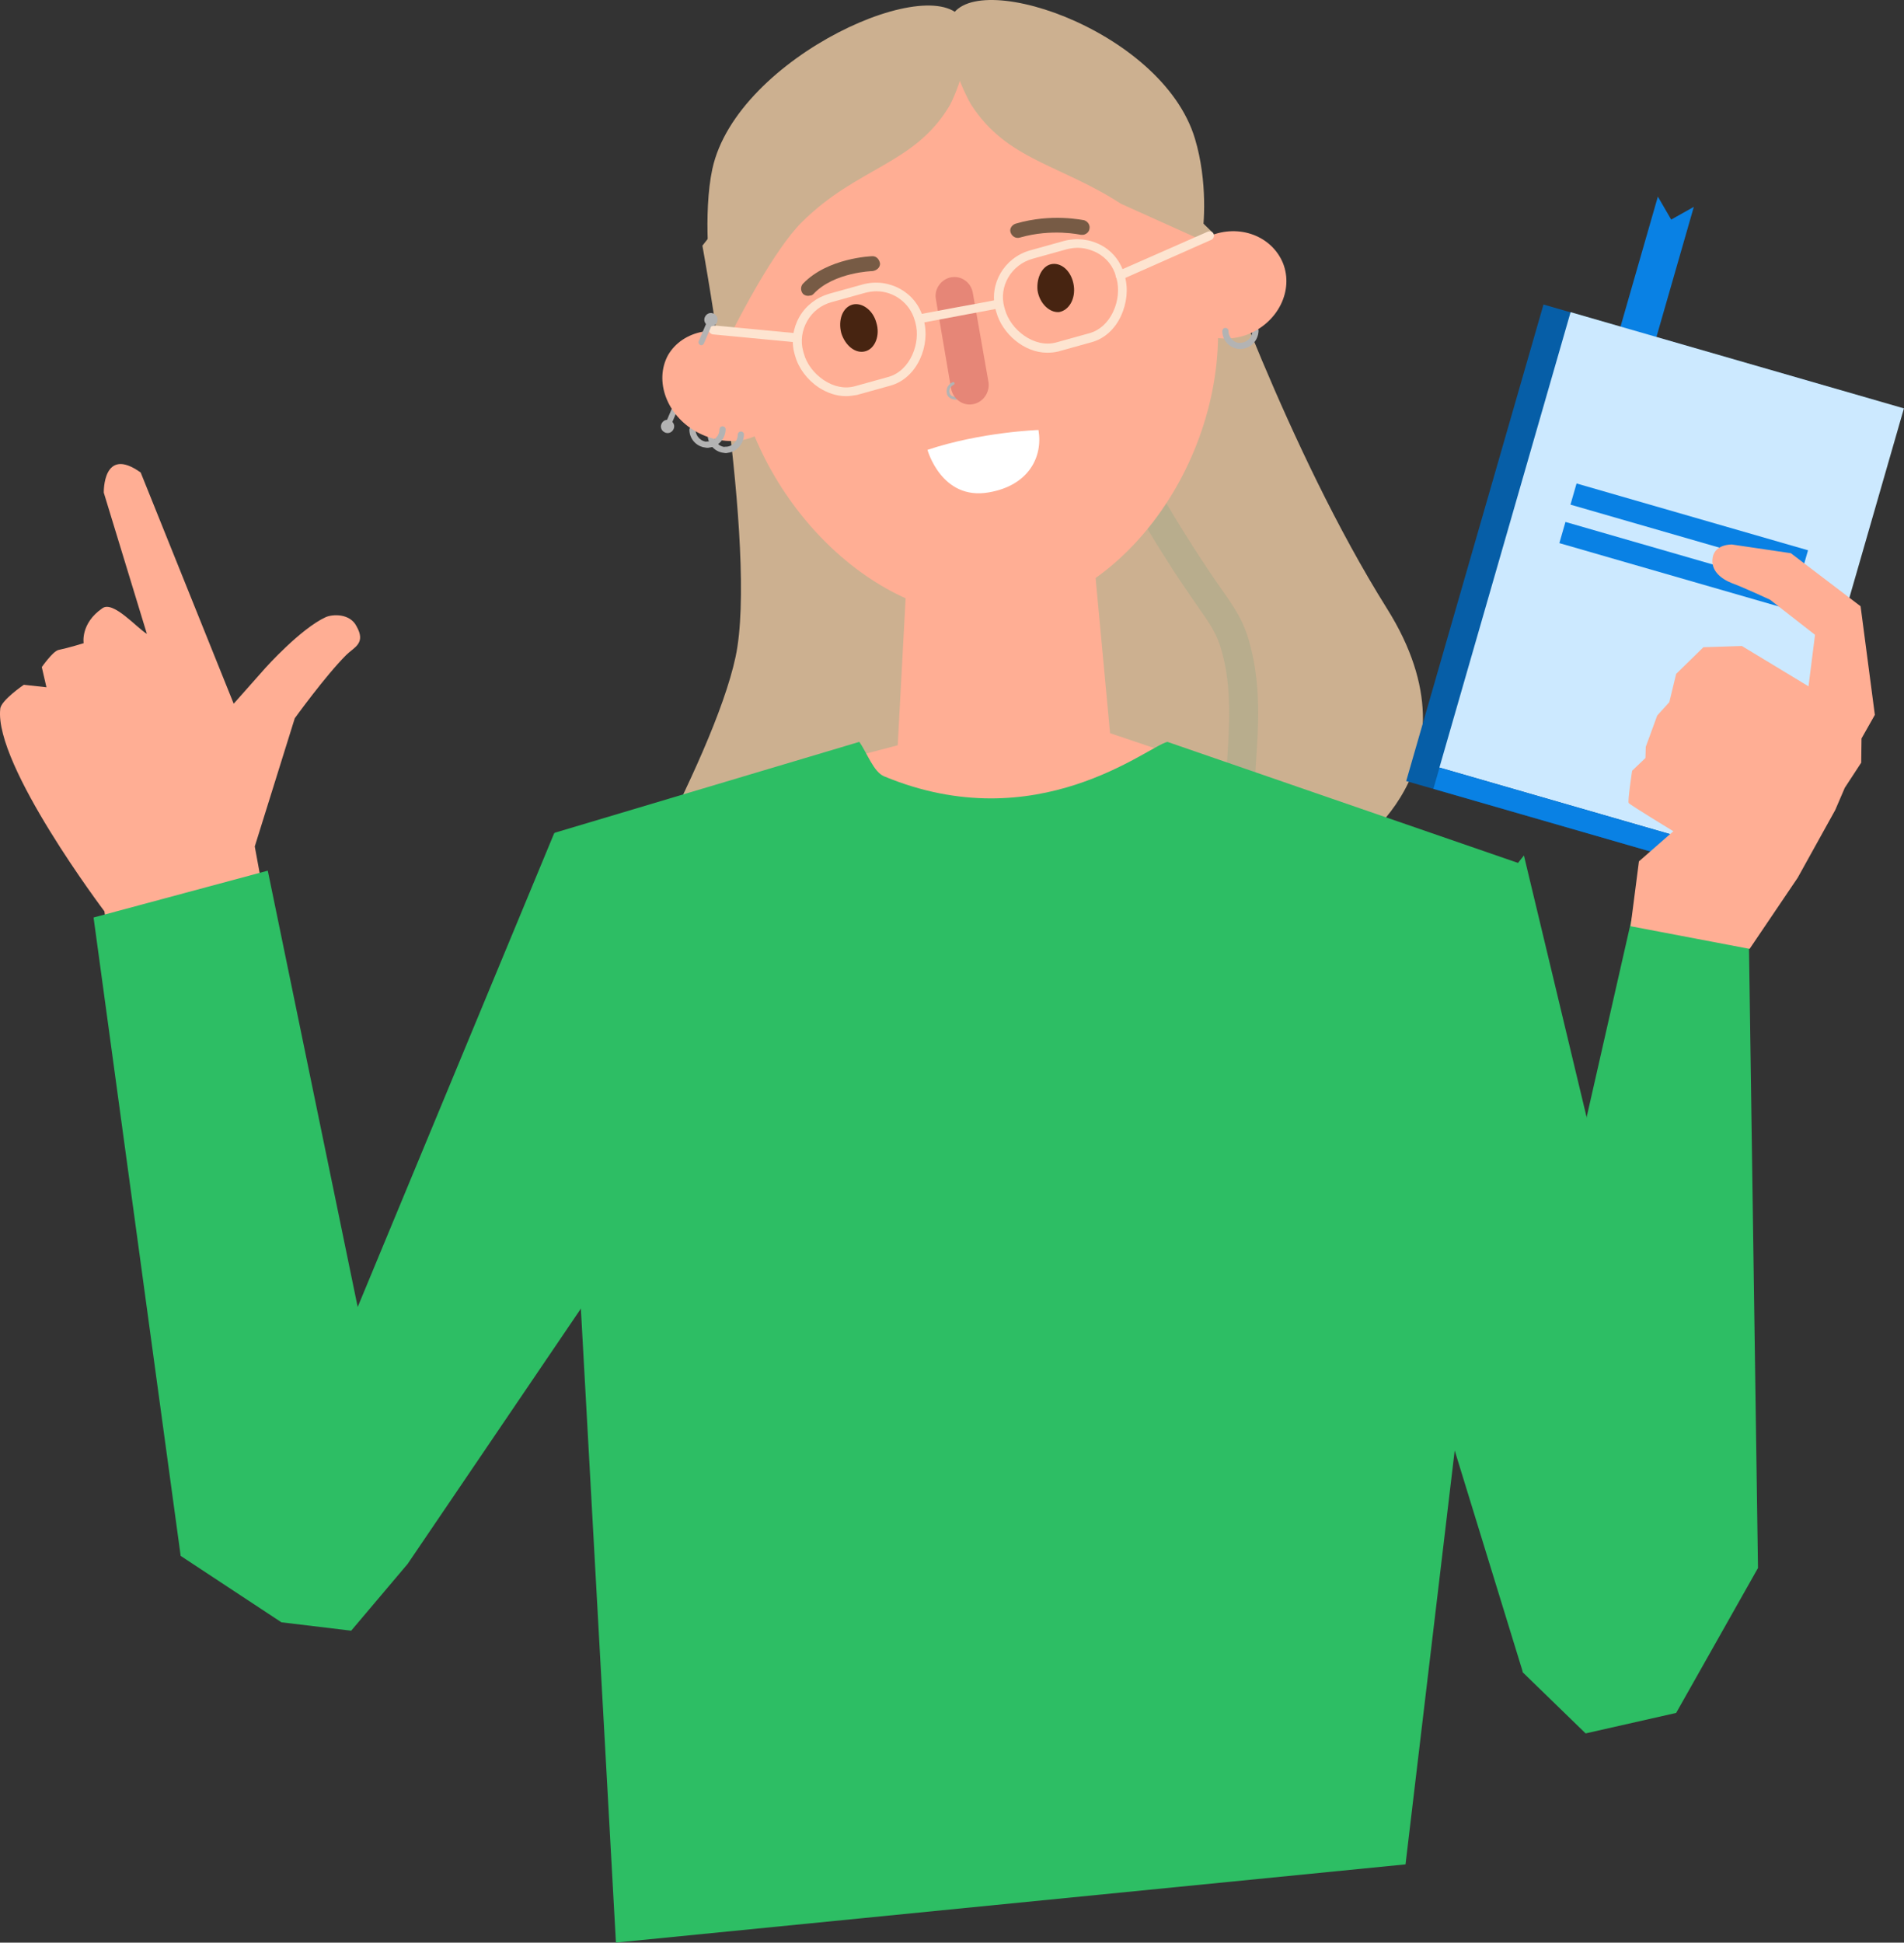<?xml version="1.0" encoding="UTF-8"?> <svg xmlns="http://www.w3.org/2000/svg" width="495" height="505" viewBox="0 0 495 505" fill="none"><rect x="0" y="0" width="495" height="505" fill="#333333" stroke="none"/><g clip-path="url(#clip0_249_47319)"><path d="M182.611 63.858C182.611 63.858 197.118 143.161 191.235 170.753C185.352 198.344 152.711 253.122 152.711 253.122L274.49 256.268L350.329 221.577C350.329 221.577 386.516 199.473 360.565 158.167C334.613 116.781 315.11 60.309 315.11 60.309L269.735 16.422L220.41 16.18L182.611 63.858Z" fill="#CCB090"></path><path d="M322.447 90.721C322.043 90.721 321.641 90.398 321.641 89.914C321.641 89.511 321.963 89.107 322.447 89.107C324.139 89.107 325.589 87.736 325.589 85.961C325.589 85.558 325.912 85.154 326.395 85.154C326.799 85.154 327.201 85.477 327.201 85.961C327.121 88.623 325.026 90.721 322.447 90.721Z" fill="#B3B3B3"></path><path d="M183.901 116.377C181.322 116.377 179.227 114.279 179.227 111.697C179.227 111.294 179.549 110.891 180.033 110.891C180.436 110.891 180.839 111.213 180.839 111.697C180.839 113.391 182.208 114.843 183.981 114.843C184.385 114.843 184.787 115.166 184.787 115.65C184.787 116.134 184.305 116.377 183.901 116.377Z" fill="#B3B3B3"></path><path d="M188.659 117.748C186.08 117.748 183.984 115.65 183.984 113.068C183.984 112.666 184.307 112.262 184.79 112.262C185.274 112.262 185.596 112.584 185.596 113.068C185.596 114.763 186.967 116.215 188.74 116.215C189.143 116.215 189.546 116.538 189.546 117.022C189.546 117.506 189.143 117.748 188.659 117.748Z" fill="#B3B3B3"></path><path d="M173.506 111.699C173.425 111.699 173.264 111.699 173.184 111.618C172.781 111.456 172.619 110.972 172.781 110.649L175.28 104.761C175.441 104.357 175.924 104.195 176.247 104.357C176.649 104.518 176.81 105.002 176.649 105.325L174.151 111.215C174.07 111.456 173.829 111.699 173.506 111.699Z" fill="#B3B3B3"></path><path d="M171.977 110.165C171.574 111.053 171.977 112.021 172.864 112.424C173.75 112.828 174.717 112.424 175.12 111.537C175.523 110.649 175.12 109.681 174.233 109.278C173.347 108.874 172.38 109.278 171.977 110.165Z" fill="#B3B3B3"></path><path opacity="0.1" d="M325.185 211.977L317.609 210.767C318.253 206.733 318.656 202.618 318.978 198.504C319.623 188.823 320.269 178.82 317.69 169.541C316.4 164.782 314.868 162.604 311.242 157.441C309.146 154.375 306.164 150.18 302.296 143.968C297.54 136.465 293.108 128.639 289.078 120.895L295.848 117.346C299.797 124.929 304.069 132.512 308.743 139.854C312.532 145.904 315.272 149.858 317.447 153.003C321.235 158.409 323.331 161.394 324.943 167.445C327.844 178.013 327.199 188.662 326.474 198.989C326.313 203.345 325.83 207.702 325.185 211.977Z" fill="#00946F"></path><path d="M396.189 222.383L437.132 393.333L395.947 434.799L348.961 282.002L396.189 222.383Z" fill="#2DBE64"></path><path d="M282.47 87.333C285.05 105.888 272.155 122.992 253.618 125.573C234.92 128.155 217.994 115.247 215.254 96.692C212.675 78.136 225.571 61.033 244.268 58.452C262.725 55.87 279.891 68.778 282.47 87.333Z" fill="#7C2F16"></path><path d="M238.307 70.15C249.349 85.155 270.625 88.544 285.616 77.249C300.768 66.197 303.992 45.06 292.869 29.893C281.828 14.887 260.551 11.499 245.56 22.794C230.409 33.846 227.266 54.983 238.307 70.15Z" fill="#7C2F16"></path><path d="M234.679 118.314C245.721 133.319 266.837 136.546 281.988 125.413C296.98 114.36 300.365 93.062 289.081 78.057C278.04 63.051 256.924 59.663 241.772 70.796C226.782 81.849 223.396 103.147 234.679 118.314Z" fill="#7C2F16"></path><path d="M191.076 95.966C197.605 133.722 231.374 163.813 261.275 159.861C295.93 155.182 322.205 112.585 315.676 74.829C309.148 36.912 276.104 11.096 241.609 16.985C207.196 22.794 184.628 58.21 191.076 95.966Z" fill="#FFAE94"></path><path d="M202.037 108.308C205.663 101.612 202.359 92.657 194.622 88.382C186.723 83.944 177.455 85.8 173.667 92.335C170.04 99.031 173.345 107.986 181.082 112.261C188.98 116.617 198.248 114.843 202.037 108.308Z" fill="#FFAE94"></path><path d="M281.664 61.034C282.39 60.873 283.035 60.389 283.196 59.663C283.518 58.614 282.873 57.565 281.825 57.242C281.503 57.242 273.444 55.387 264.095 58.13C263.046 58.453 262.402 59.501 262.724 60.389C263.046 61.438 264.095 62.083 265.142 61.76C273.524 59.34 280.939 61.034 280.939 61.034C281.262 61.034 281.503 61.034 281.664 61.034Z" fill="#775B45"></path><path d="M210.498 76.845C210.982 76.845 211.224 76.684 211.546 76.361C216.865 70.714 226.859 70.472 226.859 70.472C227.907 70.311 228.793 69.585 228.793 68.536C228.632 67.487 227.907 66.6 226.859 66.6C226.375 66.6 215.173 67.084 208.806 73.699C208.08 74.425 208.08 75.635 208.806 76.442C209.29 76.845 209.934 77.007 210.498 76.845Z" fill="#775B45"></path><path d="M269.735 75.474C270.218 78.781 272.796 81.363 275.375 81.121C277.955 80.637 279.648 77.652 279.164 74.263C278.68 70.794 276.263 68.374 273.683 68.616C271.104 68.858 269.412 72.005 269.735 75.474Z" fill="#472411"></path><path d="M218.718 86.606C219.766 89.914 222.506 92.092 225.085 91.286C227.503 90.559 228.873 87.171 227.826 83.864C226.938 80.556 224.038 78.539 221.62 79.184C219.041 79.91 217.831 83.218 218.718 86.606Z" fill="#472411"></path><path d="M269.978 111.779C269.978 111.779 255.149 112.263 241.125 116.943C241.125 116.943 244.752 130.173 257.083 127.996C267.399 126.221 271.187 118.799 269.978 111.779Z" fill="white"></path><path d="M424.883 235.857L389.582 391.317L395.949 434.801L412.229 450.613L435.763 445.289L457.04 407.614L454.703 246.507L424.883 235.857Z" fill="#2DBE64"></path><path d="M81.466 370.907L65.992 400.837L104.678 398.014L165.285 302.495L158.435 239.488L150.375 219.803L81.466 370.907Z" fill="#FFAE94"></path><path d="M342.998 310.24L293.593 316.774C292.867 316.855 292.222 316.371 292.142 315.644L290.853 305.722C290.772 304.995 291.255 304.35 291.981 304.27L341.386 297.735C342.111 297.654 342.756 298.138 342.837 298.865L344.126 308.787C344.206 309.433 343.723 310.078 342.998 310.24Z" fill="#00BF59"></path><path d="M305.521 79.588C308.261 86.687 316.885 89.914 324.622 86.849C332.359 83.622 336.308 75.474 333.568 68.455C330.667 61.355 322.204 58.128 314.468 61.355C306.73 64.421 302.781 72.65 305.521 79.588Z" fill="#FFAE94"></path><path d="M250.637 5.852C253.699 12.79 247.815 26.021 246.768 27.634C237.58 42.882 222.912 43.366 208.404 57.807C201.312 64.906 192.366 82.171 190.19 86.527C188.981 84.107 187.369 80.718 185.677 76.442C184.306 72.812 182.775 55.144 185.193 43.931C191.56 14.565 244.27 -8.589 250.637 5.852Z" fill="#CCB090"></path><path d="M312.373 62.406C313.098 58.614 313.985 47.158 310.68 36.106C302.057 7.144 250.556 -9.395 246.849 5.691C245.076 12.952 251.444 25.618 252.491 27.232C261.84 41.672 275.461 42.64 291.418 52.967" fill="#CCB090"></path><path d="M188.658 117.748C188.255 117.748 187.852 117.425 187.852 116.941C187.852 116.457 188.174 116.134 188.658 116.134C190.351 116.134 191.801 114.763 191.801 112.988C191.801 112.585 192.124 112.182 192.607 112.182C193.091 112.182 193.413 112.504 193.413 112.988C193.332 115.65 191.237 117.748 188.658 117.748Z" fill="#B3B3B3"></path><path d="M248.377 103.873C247.49 103.873 246.604 103.389 246.282 102.662C246.201 102.501 246.282 102.259 246.443 102.178C246.604 102.098 246.846 102.178 246.927 102.339C247.329 103.146 248.377 103.389 249.345 102.905C249.506 102.823 249.747 102.905 249.828 103.066C249.908 103.227 249.828 103.469 249.667 103.55C249.263 103.791 248.78 103.873 248.377 103.873Z" fill="#B3B3B3"></path><path d="M183.904 116.378C183.5 116.378 183.098 116.055 183.098 115.571C183.098 115.087 183.42 114.764 183.904 114.764C185.596 114.764 187.046 113.392 187.046 111.617C187.046 111.214 187.369 110.811 187.852 110.811C188.256 110.811 188.658 111.133 188.658 111.617C188.578 114.28 186.483 116.378 183.904 116.378Z" fill="#B3B3B3"></path><path d="M322.448 90.722C319.869 90.722 317.773 88.625 317.773 86.043C317.773 85.64 318.096 85.236 318.579 85.236C318.982 85.236 319.385 85.559 319.385 86.043C319.385 87.737 320.756 89.189 322.528 89.189C322.932 89.189 323.334 89.512 323.334 89.996C323.254 90.4 322.851 90.722 322.448 90.722Z" fill="#B3B3B3"></path><path d="M252.894 105.083C255.634 104.599 257.326 102.017 257.004 99.436C252.894 76.04 252.894 76.04 252.894 76.04C252.411 73.458 249.993 71.603 247.252 72.087C244.673 72.571 242.82 75.152 243.304 77.734C247.252 100.969 247.252 100.969 247.252 100.969C247.736 103.711 250.315 105.567 252.894 105.083Z" fill="#E68677"></path><path d="M246.606 102.823C246.444 102.823 246.363 102.742 246.283 102.58C246.041 102.016 246.041 101.371 246.283 100.725C246.525 100.161 247.089 99.596 247.653 99.354C247.814 99.273 248.056 99.354 248.137 99.515C248.218 99.677 248.137 99.919 247.975 99.999C247.492 100.241 247.169 100.564 246.928 101.048C246.767 101.452 246.767 101.855 246.928 102.259C247.008 102.42 246.928 102.662 246.767 102.743C246.686 102.823 246.686 102.823 246.606 102.823Z" fill="#B3B3B3"></path><path d="M235.966 145.743L233.387 193.745L144.088 217.06L138.527 241.505L283.357 276.76L384.181 249.491L391.274 225.208L288.595 190.599L283.921 140.5L235.966 145.743Z" fill="#FFAE94"></path><path d="M223.397 192.857C225.411 195.681 227.104 200.682 229.844 201.812C269.658 218.35 298.431 193.987 303.508 192.857L396.273 224.885L365.405 484.658L160.129 504.988L144.172 216.495L223.397 192.857Z" fill="#2DBE64"></path><path d="M84.69 160.426C78.162 163.412 69.055 173.576 69.055 173.576C60.754 182.934 60.754 182.934 60.754 182.934C36.575 122.832 36.575 122.832 36.575 122.832C26.662 115.733 26.984 128.076 26.984 128.076C38.187 164.783 38.187 164.783 38.187 164.783C35.608 163.25 29.483 156.151 26.662 158.087C20.859 162.04 21.746 167.203 21.746 167.203C21.746 167.203 17.877 168.414 15.137 168.978C13.686 169.382 10.865 173.415 10.865 173.415C12.074 178.659 12.074 178.659 12.074 178.659C6.191 178.014 6.191 178.014 6.191 178.014C6.191 178.014 0.146 182.128 0.065 184.306C-1.546 198.908 27.145 236.906 27.145 236.906C48.584 391.317 48.584 391.317 48.584 391.317C80.822 414.229 80.822 414.229 80.822 414.229C104.758 398.336 104.759 398.336 104.759 398.336L96.135 382.685L66.234 220.045C76.631 186.727 76.631 186.727 76.631 186.727C76.631 186.727 84.529 175.755 90.01 170.269C92.025 168.252 95.248 167.284 92.669 162.766C90.977 159.458 86.544 159.619 84.69 160.426Z" fill="#FFAE94"></path><path d="M144.088 216.576L92.991 339.767L69.619 226.337L24.324 238.519L46.971 404.467L73.165 421.732L91.299 423.91L105.967 406.565L172.216 308.948L175.763 239.971L144.088 216.576Z" fill="#2DBE64"></path><path d="M219.928 102.983C217.51 102.983 215.092 102.177 212.835 100.724C209.853 98.708 207.597 95.723 206.711 92.496L206.549 91.931C205.662 88.704 206.146 85.316 207.839 82.331C209.531 79.426 212.271 77.329 215.576 76.361L224.28 73.941C231.13 72.085 238.143 75.957 239.996 82.653L240.157 83.218C241.93 89.591 238.626 98.224 231.534 100.24L222.829 102.661C221.862 102.822 220.895 102.983 219.928 102.983ZM227.826 75.715C226.859 75.715 225.892 75.877 224.925 76.119L216.22 78.539C213.48 79.265 211.224 81.04 209.853 83.46C208.484 85.88 208.08 88.623 208.806 91.285L208.967 91.85C209.692 94.593 211.627 97.094 214.126 98.788C216.785 100.563 219.605 101.128 222.266 100.402L230.969 97.982C236.692 96.368 239.432 89.107 237.982 83.864L237.82 83.299C236.531 78.7 232.34 75.715 227.826 75.715Z" fill="#FDE4D0"></path><path d="M272.235 91.689C266.19 91.689 260.548 86.688 259.017 81.121L258.855 80.556C257.002 73.86 261.112 66.922 267.882 65.067L276.587 62.647C279.891 61.759 283.356 62.162 286.339 63.776C289.32 65.389 291.416 68.132 292.303 71.359L292.464 71.924C293.35 75.151 292.948 78.862 291.416 82.17C289.804 85.639 287.064 88.059 283.841 88.946L275.136 91.367C274.169 91.609 273.202 91.689 272.235 91.689ZM280.133 64.421C279.166 64.421 278.199 64.583 277.232 64.825L268.527 67.245C262.885 68.778 259.581 74.506 261.112 79.911L261.273 80.476C262.724 85.719 268.849 90.56 274.571 89.027L283.276 86.607C285.855 85.881 288.031 83.945 289.401 81.04C290.691 78.297 291.013 75.151 290.288 72.408L290.126 71.843C289.401 69.181 287.628 67.003 285.21 65.712C283.598 64.905 281.906 64.421 280.133 64.421Z" fill="#FDE4D0"></path><path d="M239.111 84.026L238.707 81.767C240.884 81.364 245.074 80.557 249.024 79.831C252.972 79.105 257.082 78.379 259.339 77.894L259.743 80.153C257.566 80.557 253.376 81.364 249.426 82.09C245.477 82.816 241.367 83.622 239.111 84.026Z" fill="#FDE4D0"></path><path d="M291.173 72.731C290.769 72.731 290.286 72.489 290.124 72.005C289.883 71.44 290.124 70.714 290.689 70.472L313.981 60.226C314.545 59.984 315.271 60.226 315.512 60.791C315.754 61.356 315.512 62.082 314.947 62.324L291.656 72.65C291.495 72.731 291.334 72.731 291.173 72.731Z" fill="#FDE4D0"></path><path d="M206.631 88.947H206.551L185.354 86.93C184.709 86.85 184.225 86.285 184.306 85.64C184.387 84.994 184.95 84.51 185.595 84.591L206.792 86.608C207.437 86.688 207.92 87.253 207.84 87.898C207.759 88.544 207.275 88.947 206.631 88.947Z" fill="#FDE4D0"></path><path d="M182.373 89.753C182.292 89.753 182.131 89.753 182.05 89.672C181.648 89.511 181.487 89.027 181.648 88.704L184.146 82.815C184.307 82.411 184.791 82.25 185.113 82.411C185.516 82.573 185.678 83.057 185.516 83.379L183.017 89.269C182.937 89.511 182.615 89.753 182.373 89.753Z" fill="#B3B3B3"></path><path d="M186.401 83.783C186.805 82.895 186.401 81.927 185.515 81.524C184.628 81.121 183.661 81.524 183.258 82.411C182.855 83.299 183.258 84.267 184.144 84.67C185.032 85.074 185.999 84.67 186.401 83.783Z" fill="#B3B3B3"></path><path d="M434.474 57.081L440.358 53.774L429.881 90.239L420.531 87.576L431.009 51.111L434.474 57.081Z" fill="#0981E4"></path><path d="M487.933 104.181L401.273 79.166L365.586 203.044L452.245 228.059L487.933 104.181Z" fill="#065EA7"></path><path d="M494.981 106.163L408.321 81.148L374.219 199.522L460.879 224.537L494.981 106.163Z" fill="#CCE9FF"></path><path d="M460.898 224.566L374.238 199.551L372.652 205.055L459.312 230.07L460.898 224.566Z" fill="#0981E4"></path><path d="M470.048 143.051L409.874 125.682L408.289 131.186L468.463 148.555L470.048 143.051Z" fill="#0981E4"></path><path d="M467.158 153.053L406.984 135.684L405.398 141.188L465.572 158.557L467.158 153.053Z" fill="#0981E4"></path><path d="M467.354 228.193L477.106 210.606L479.605 204.798L483.876 198.263L483.957 191.97L487.422 185.839L483.715 157.603L465.581 143.807L450.268 141.548C450.268 141.548 445.916 141.387 445.271 144.856C444.626 148.325 447.447 150.504 450.348 151.633C453.25 152.681 460.181 155.908 460.181 155.908L471.867 165.025L470.175 178.416L452.847 167.929L442.853 168.252L435.761 175.189L433.987 182.531L430.845 186L427.862 194.149L427.782 197.053L424.317 200.36C424.317 200.36 423.107 208.348 423.43 208.75C423.752 209.234 435.036 216.091 435.036 216.091L426.09 223.917L423.913 240.778L454.862 246.668L467.354 228.193Z" fill="#FFAE94"></path></g><defs><clipPath id="clip0_249_47319"><rect width="495" height="505" fill="white"></rect></clipPath></defs></svg> 